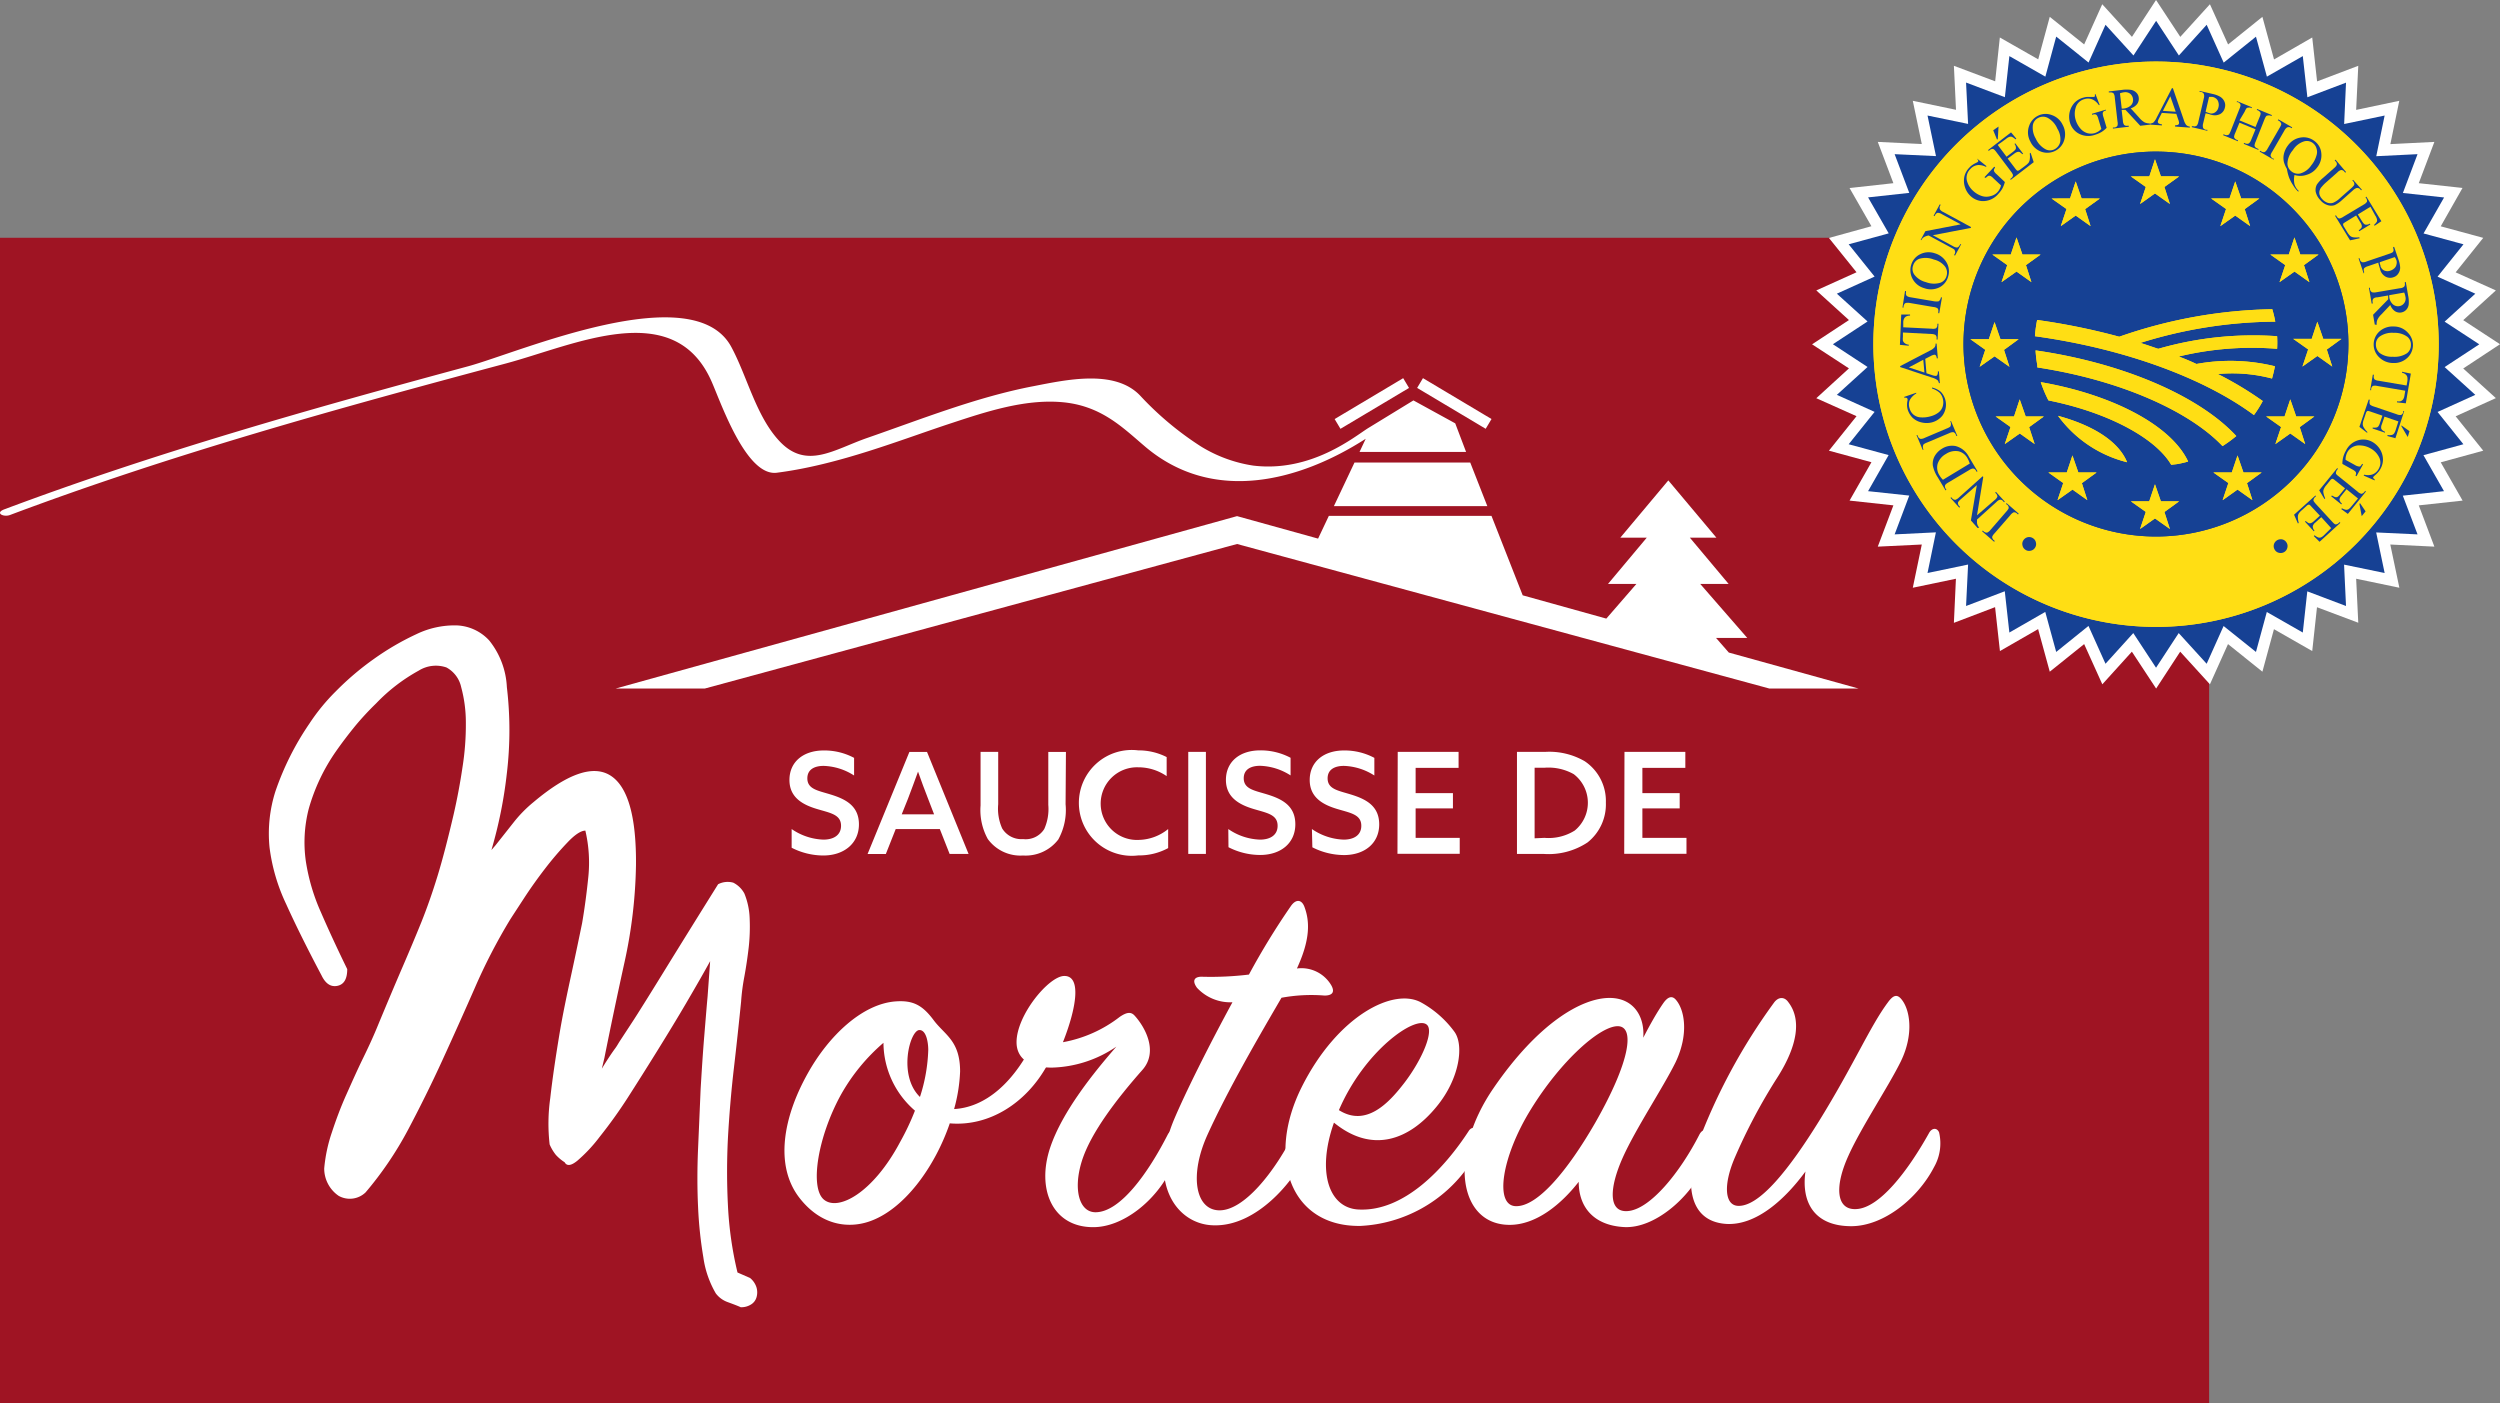 <svg id="Calque_1" data-name="Calque 1" xmlns="http://www.w3.org/2000/svg" viewBox="0 0 283.46 159.09"><rect x="0" y="0" width="283.46" height="159.09" fill="#808080" stroke="none"/><defs><style>.cls-1{fill:#9f1423;}.cls-2{fill:#fff;}.cls-3{fill:#164194;}.cls-4{fill:#ffde14;}.cls-5{fill:#164193;}</style></defs><title>Morteau-Logo-IGP-O-RVB</title><rect class="cls-1" y="26.96" width="250.48" height="132.14"/><path class="cls-2" d="M39.37,109.9c0,1.1-.37,1.73-1.12,1.88s-1.34-.25-1.79-1.18q-2.46-4.65-4-8.06a21.08,21.08,0,0,1-1.9-6.47,15.78,15.78,0,0,1,.67-6.35,31.85,31.85,0,0,1,3.84-7.66,22.82,22.82,0,0,1,3-3.67,32,32,0,0,1,4.33-3.68,30.1,30.1,0,0,1,4.8-2.8,9.94,9.94,0,0,1,4.58-1,5.28,5.28,0,0,1,3.69,1.71,9.12,9.12,0,0,1,2,5.29,41.41,41.41,0,0,1,0,9.76,50.61,50.61,0,0,1-1.75,8.71l.45-.52,2.08-2.63a14.68,14.68,0,0,1,2.24-2.28c3.87-3.26,6.79-4.26,8.75-3s2.92,4.67,2.87,10.15a54.9,54.9,0,0,1-1.3,11q-1.23,5.6-2.28,10.85l-.29,1.22c.24-.4.49-.8.74-1.18s.49-.74.75-1.09.34-.54.59-.92l1.57-2.4q1.18-1.84,3.39-5.43t6.14-9.89a2.36,2.36,0,0,1,1.72-.18,2.92,2.92,0,0,1,1.26,1.23,8.13,8.13,0,0,1,.6,2.84,21.25,21.25,0,0,1-.11,3.28c-.13,1.11-.29,2.21-.49,3.29a23.64,23.64,0,0,0-.37,2.84c-.25,2.45-.52,5-.82,7.57s-.52,5.21-.67,7.83a75.07,75.07,0,0,0,0,7.79,40.92,40.92,0,0,0,1.08,7.53l1.42.62a2.24,2.24,0,0,1,.74,1.09,2,2,0,0,1,0,1.09,1.41,1.41,0,0,1-.63.83,2.07,2.07,0,0,1-1.16.31c-.39-.18-.88-.36-1.45-.57a2.91,2.91,0,0,1-1.38-1,11.16,11.16,0,0,1-1.41-4.08,46.34,46.34,0,0,1-.6-5.73q-.15-3.15,0-6.61t.29-6.74c.13-2.18.26-4.2.41-6s.27-3.34.38-4.51l.29-4c-.74,1.35-1.64,2.91-2.68,4.69s-2.14,3.58-3.28,5.42-2.27,3.63-3.39,5.38A53.84,53.84,0,0,1,68,128.89a17.3,17.3,0,0,1-2.53,2.71c-.72.59-1.2.64-1.45.18a4.86,4.86,0,0,1-1-.84,5.14,5.14,0,0,1-.7-1.18,20.71,20.71,0,0,1,.07-5.25c.25-2.22.6-4.56,1-7s.92-4.87,1.42-7.18.89-4.19,1.19-5.65c.3-1.75.53-3.51.71-5.29a15.92,15.92,0,0,0-.34-5.21c-.49,0-1.17.44-2,1.31a36.18,36.18,0,0,0-2.57,3c-.87,1.13-1.68,2.27-2.42,3.41s-1.27,1.94-1.56,2.4a64.46,64.46,0,0,0-4,7.75c-1.19,2.71-2.41,5.43-3.65,8.14s-2.55,5.35-3.91,7.92a39.64,39.64,0,0,1-4.81,7.09,2.58,2.58,0,0,1-3.05.39,3.76,3.76,0,0,1-1.64-3.1,17.36,17.36,0,0,1,.86-4.07c.47-1.43,1-2.86,1.64-4.29s1.26-2.83,1.93-4.2,1.23-2.61,1.68-3.72q1.64-3.95,2.79-6.61t2.13-5.08c.64-1.6,1.25-3.34,1.82-5.2s1.18-4.21,1.83-7q.6-2.62,1-5.33a30.76,30.76,0,0,0,.38-5.08,15.33,15.33,0,0,0-.53-4,3.34,3.34,0,0,0-1.67-2.23,3.67,3.67,0,0,0-3.13.35,20,20,0,0,0-4.84,3.72,32.3,32.3,0,0,0-2.39,2.58c-.74.91-1.46,1.85-2.16,2.85A21.64,21.64,0,0,0,35,91.73a15.26,15.26,0,0,0-.33,5.87,22.37,22.37,0,0,0,1.71,5.82q1.3,3,3,6.48"/><path class="cls-2" d="M108.18,125.75c3.38-.19,6.89-2.76,9.51-8.64.32-.69.69-.63,1-.25a3.57,3.57,0,0,1,0,4c-2.38,4.26-6.58,6.89-11,6.51-1.69,4.95-5.2,9.83-9.2,11.15-2.26.75-5.39.5-7.89-2.76-2.76-3.63-1.82-9.07,1-14.08,2.38-4.26,6.2-7.89,10-8.14,1.94-.13,3,.44,4.26,2.13s3,2.31,3,5.82A18.38,18.38,0,0,1,108.18,125.75Zm-8-7.52a21.85,21.85,0,0,0-4.83,5.89c-2.62,4.76-3.56,10.52-1.94,11.89s5.58-.75,8.64-6.51a28.3,28.3,0,0,0,1.69-3.57A10.23,10.23,0,0,1,100.17,118.23Zm4.13,6.14a19,19,0,0,0,.94-5.32c0-.75-.19-2.26-1-2.26C103.17,116.79,101.79,121.93,104.3,124.37Z"/><path class="cls-2" d="M119.07,130.13c1.38-4.13,5-8.58,7.51-11.46a13.55,13.55,0,0,1-7.32,2.38c-2.76,0-4-1.19-4-2.88,0-3.07,3.63-7.45,5.38-7.51,2-.06,1.44,3.57-.12,7.51a14.82,14.82,0,0,0,6.45-2.88c.75-.5,1.25-.62,1.69-.12,1.19,1.31,2.69,4.07.88,6.13-2.82,3.19-5.89,7.14-6.89,10.39s-.25,5.76,1.56,5.76c2.82,0,6-4.5,8.2-8.82.32-.57.76-.63,1-.07a5.6,5.6,0,0,1-.57,3.88c-1.69,3.64-5.51,6.77-9,6.7C119.32,139.08,117.51,134.82,119.07,130.13Z"/><path class="cls-2" d="M135.72,112c-.63-.87-.25-1.31.69-1.25a35.81,35.81,0,0,0,5.2-.25,82.15,82.15,0,0,1,4.75-7.76c.57-.82,1.19-.75,1.51,0,.68,1.75.68,3.82-.82,7.07a3.93,3.93,0,0,1,3.88,1.88c.44.75.19,1.19-.75,1.19a18.58,18.58,0,0,0-4.88.25c-2.44,4.19-6,10.27-8.39,15.53-2.07,4.57-1.38,8.45,1.25,8.57,2.82.13,6.39-4.32,8.7-9,.38-.75,1.07-.88,1.32,0a5.24,5.24,0,0,1-.63,3.57c-.81,1.81-4.94,7.32-10,7.13-4.13-.12-7.45-4.75-4.45-11.95,1.32-3.13,3.95-8.39,6.64-13.34A5.16,5.16,0,0,1,135.72,112Z"/><path class="cls-2" d="M154.06,137.14c5.2.25,9.77-4.76,12.46-8.89.31-.5.82-.5,1.07.06s.06,2.26-1.07,3.88A15.89,15.89,0,0,1,154.25,139c-7.95.12-10.7-7.7-6.64-15.78s10.46-11.33,13.59-9.52a11.66,11.66,0,0,1,3.69,3.26c1.13,1.5.63,5.32-2,8.51-3.07,3.76-7.26,5.39-11.64,1.82C149.24,133,150.74,137,154.06,137.14Zm5.2-14.4c2-2.63,3.38-5.88,2.5-6.57-1.31-1.07-7.07,3-9.95,9.7C154.88,127.81,157.44,125.12,159.26,122.74Z"/><path class="cls-2" d="M188.56,113.79c.56-.82,1.06-.94,1.5-.38.94,1.13,1.44,3.82-.06,7-1.38,2.82-4.51,7.51-6,10.83-1.57,3.51-1.63,6.2.5,6.08,2.56-.13,6-4.39,8.2-8.71.31-.56.75-.62,1-.06a5.64,5.64,0,0,1-.56,3.88c-1.63,3.45-5.58,6.89-9,6.7S179,136.89,179,134c-2,2.56-4.82,4.88-7.83,4.88-5.82,0-7-8-1.81-15.53,5.07-7.38,10-10.2,13.14-10.2,2.7,0,4,2.07,3.82,4.51C187.12,116.11,187.87,114.79,188.56,113.79Zm-5,2.57c-2-.19-6.58,3.88-10,9.45-3.32,5.38-4.13,10.89-1.69,10.95s5.82-3.94,9-9.45C184.8,120.42,185.36,116.54,183.55,116.36Z"/><path class="cls-2" d="M195.69,138.77c-4.44-.32-4.57-5-3.19-9.08a66.79,66.79,0,0,1,8.64-16c.5-.69,1.19-.69,1.62-.07,1.51,1.94,1.07,4.89-1.18,8.46a63.9,63.9,0,0,0-4.89,9.2c-1.31,3.07-1.12,5.32.31,5.44,2.45.19,5.89-4.19,9.27-9.64,3.94-6.38,5.76-10.7,7.76-13.39.63-.88,1.07-1,1.57-.38.94,1.13,1.44,3.88-.06,7-1.38,2.82-4.51,7.51-5.95,10.71-1.63,3.57-1.38,6.2.88,6.07,2.62-.12,5.82-4.26,8.26-8.64.31-.56.88-.63,1.13-.06a5.43,5.43,0,0,1-.57,3.94c-1.81,3.51-5.69,6.7-9.39,6.7-4.07,0-5.7-2.57-5.19-6.2C202.51,135.83,199.2,139,195.69,138.77Z"/><path class="cls-2" d="M89.76,94a6.74,6.74,0,0,0,3.6,1.2c1.15,0,2-.5,2-1.57,0-1.28-1.22-1.45-2.72-1.9s-3.13-1.23-3.13-3.29,1.57-3.35,3.9-3.35a7.16,7.16,0,0,1,3.43.84v2a6.74,6.74,0,0,0-3.45-1.09c-1.08,0-1.85.43-1.85,1.41,0,1.23,1.21,1.39,2.6,1.82,1.71.52,3.25,1.28,3.25,3.4S95.74,97,93.34,97a7.92,7.92,0,0,1-3.58-.88Z"/><path class="cls-2" d="M109.82,96.82h-2.15L106.56,94h-5l-1.12,2.83H98.37l4.74-11.57h2Zm-7.58-4.49h3.67l-.67-1.74c-.4-1-.78-2.06-1.15-3.1h0c-.39,1.07-.75,2.06-1.15,3.1Z"/><path class="cls-2" d="M120.82,91.19a6.91,6.91,0,0,1-.83,4A4.65,4.65,0,0,1,116,97a4.57,4.57,0,0,1-4-1.87,6.77,6.77,0,0,1-.82-3.8V85.25h2v5.94a5.5,5.5,0,0,0,.45,2.74A2.55,2.55,0,0,0,116,95.14,2.49,2.49,0,0,0,118.4,94a5.54,5.54,0,0,0,.46-2.74v-6h2Z"/><path class="cls-2" d="M132.45,96.16a6.89,6.89,0,0,1-3.39.83,6,6,0,1,1,0-11.91,7,7,0,0,1,3.22.76V88a5.65,5.65,0,0,0-3.22-1,4.12,4.12,0,1,0,.11,8.23A5.44,5.44,0,0,0,132.45,94Z"/><path class="cls-2" d="M134.73,85.25h2V96.82h-2Z"/><path class="cls-2" d="M139.27,94a6.68,6.68,0,0,0,3.59,1.2c1.15,0,2-.5,2-1.57,0-1.28-1.21-1.45-2.71-1.9S139,90.49,139,88.43s1.56-3.35,3.89-3.35a7.23,7.23,0,0,1,3.44.84v2a6.77,6.77,0,0,0-3.45-1.09c-1.09,0-1.86.43-1.86,1.41,0,1.23,1.22,1.39,2.61,1.82,1.71.52,3.24,1.28,3.24,3.4s-1.63,3.48-4,3.48a7.86,7.86,0,0,1-3.58-.88Z"/><path class="cls-2" d="M148.75,94a6.74,6.74,0,0,0,3.6,1.2c1.15,0,2-.5,2-1.57,0-1.28-1.22-1.45-2.72-1.9s-3.13-1.23-3.13-3.29,1.57-3.35,3.9-3.35a7.16,7.16,0,0,1,3.43.84v2a6.77,6.77,0,0,0-3.45-1.09c-1.08,0-1.85.43-1.85,1.41,0,1.23,1.21,1.39,2.6,1.82,1.71.52,3.25,1.28,3.25,3.4s-1.63,3.48-4,3.48a7.92,7.92,0,0,1-3.58-.88Z"/><path class="cls-2" d="M158.48,85.25h6.9v1.81h-4.87v2.87h4.23v1.73h-4.23V95h5v1.81h-7.06Z"/><path class="cls-2" d="M172,85.25h3.21a8,8,0,0,1,4.47,1.06,5.43,5.43,0,0,1,2.4,4.69A5.51,5.51,0,0,1,180,95.52a8,8,0,0,1-5,1.3H172ZM175.12,95a5.57,5.57,0,0,0,3.43-.83,4.08,4.08,0,0,0-.11-6.39,5.84,5.84,0,0,0-3.34-.73H174v8Z"/><path class="cls-2" d="M184.19,85.25h6.9v1.81h-4.87v2.87h4.23v1.73h-4.23V95h5v1.81h-7.06Z"/><polygon class="cls-2" points="153.58 52.44 151.24 57.39 168.64 57.39 166.7 52.44 153.58 52.44"/><rect class="cls-2" x="151.02" y="45.1" width="9.05" height="1.29" transform="translate(-1.48 86.13) rotate(-30.81)"/><rect class="cls-2" x="164.25" y="41.22" width="1.29" height="9.05" transform="translate(41.15 163.94) rotate(-59.19)"/><path class="cls-2" d="M166.23,51.24,165,48l-4.74-2.6-5.1,3.12c-1.52.93-6.45,5.08-13.07,4.27a15.8,15.8,0,0,1-5.94-2.18,35.51,35.51,0,0,1-6.88-5.76c-2.87-3-8.32-1.8-12.11-1.06-6.41,1.23-12.65,3.72-18.79,5.85-3.82,1.32-6.92,3.66-10,.37-2.65-2.83-3.64-7.31-5.45-10.67-4.31-8-24,.6-29.84,2.19C35.3,46.34,17.72,51.29.49,57.75c-1.11.42-.08.92.65.64,18.4-6.91,37.23-12.1,56.19-17.17,7.78-2.08,19-7.56,23.29,1.9,1,2.17,3.91,10.94,7.46,10.48,7.1-.91,14.08-3.75,19.85-5.64,3.94-1.3,8.22-2.7,12.38-2.37,4.55.36,7,2.91,9.59,5.1,7.67,6.45,17.43,3.89,24.95-.94l-.7,1.49Z"/><polygon class="cls-2" points="241.72 73.89 238.37 77.59 236.31 73.03 232.41 76.16 231.09 71.33 226.76 73.82 226.21 68.84 221.54 70.62 221.77 65.62 216.88 66.64 217.9 61.74 212.91 61.98 214.68 57.3 209.71 56.76 212.19 52.41 207.37 51.1 210.5 47.19 205.94 45.15 209.64 41.77 205.46 39.04 209.64 36.29 205.94 32.93 210.5 30.87 207.37 26.98 212.19 25.65 209.71 21.32 214.68 20.77 212.91 16.09 217.9 16.33 216.88 11.43 221.78 12.45 221.54 7.46 226.22 9.22 226.75 4.25 231.1 6.73 232.41 1.91 236.31 5.04 238.36 0.48 241.73 4.18 244.46 0 247.21 4.18 250.57 0.48 252.63 5.04 256.52 1.91 257.84 6.74 262.17 4.25 262.72 9.23 267.39 7.46 267.15 12.46 272.04 11.43 271.03 16.34 276.02 16.09 274.25 20.77 279.21 21.31 276.74 25.66 281.56 26.97 278.43 30.88 282.99 32.93 279.29 36.3 283.46 39.03 279.29 41.78 282.99 45.14 278.43 47.2 281.56 51.1 276.74 52.42 279.22 56.76 274.25 57.3 276.02 61.98 271.02 61.74 272.05 66.64 267.15 65.62 267.39 70.61 262.71 68.85 262.17 73.82 257.83 71.34 256.52 76.16 252.62 73.03 250.57 77.59 247.2 73.89 244.47 78.07 241.72 73.89"/><polygon class="cls-3" points="247.05 6.29 250.2 2.81 252.13 7.1 255.79 4.16 257.03 8.69 261.1 6.36 261.62 11.03 266 9.37 265.79 14.06 270.38 13.1 269.43 17.71 274.11 17.48 272.45 21.88 277.12 22.39 274.79 26.47 279.32 27.7 276.38 31.37 280.66 33.3 277.18 36.47 281.11 39.04 277.18 41.62 280.66 44.77 276.38 46.71 279.31 50.37 274.78 51.61 277.11 55.69 272.44 56.2 274.11 60.59 269.42 60.37 270.38 64.97 265.78 64.02 266 68.71 261.61 67.05 261.1 71.72 257.02 69.39 255.79 73.92 252.12 70.98 250.2 75.26 247.03 71.78 244.46 75.71 241.88 71.78 238.73 75.26 236.8 70.97 233.14 73.92 231.9 69.38 227.83 71.72 227.31 67.04 222.92 68.71 223.15 64.01 218.55 64.97 219.5 60.36 214.82 60.59 216.48 56.19 211.81 55.69 214.14 51.6 209.61 50.37 212.55 46.7 208.27 44.77 211.75 41.61 207.82 39.03 211.75 36.45 208.27 33.3 212.55 31.36 209.61 27.7 214.15 26.46 211.81 22.38 216.48 21.87 214.82 17.48 219.51 17.7 218.55 13.1 223.15 14.05 222.92 9.36 227.32 11.02 227.83 6.36 231.91 8.69 233.14 4.15 236.81 7.09 238.73 2.81 241.9 6.29 244.47 2.36 247.05 6.29"/><path class="cls-4" d="M212.41,39a32.05,32.05,0,1,1,32.05,32.08A32.06,32.06,0,0,1,212.41,39Z"/><path class="cls-4" d="M244.46,39"/><path class="cls-4" d="M212.41,39a32.05,32.05,0,1,1,32.05,32.08A32.06,32.06,0,0,1,212.41,39Z"/><path class="cls-4" d="M244.46,39"/><path class="cls-3" d="M222.63,39a21.82,21.82,0,1,1,21.82,21.83A21.83,21.83,0,0,1,222.63,39Z"/><path class="cls-3" d="M244.45,39"/><path class="cls-3" d="M222.63,39a21.82,21.82,0,1,1,21.82,21.83A21.83,21.83,0,0,1,222.63,39Z"/><path class="cls-5" d="M244.45,39"/><polygon class="cls-4" points="260.82 28.86 260.15 26.92 259.51 28.86 257.42 28.86 259.11 30.06 258.46 31.99 260.16 30.79 261.85 31.99 261.23 30.06 262.89 28.86 260.82 28.86"/><polygon class="cls-4" points="254.11 22.5 253.44 20.57 252.79 22.5 250.7 22.5 252.4 23.7 251.75 25.64 253.44 24.44 255.13 25.64 254.51 23.71 256.18 22.5 254.11 22.5"/><polygon class="cls-4" points="245.01 19.99 244.34 18.06 243.7 20 241.6 20 243.3 21.2 242.65 23.13 244.34 21.93 246.03 23.13 245.41 21.2 247.08 20 245.01 19.99"/><polygon class="cls-4" points="236.02 22.5 235.35 20.57 234.71 22.5 232.62 22.51 234.31 23.7 233.66 25.64 235.35 24.44 237.04 25.64 236.42 23.71 238.09 22.51 236.02 22.5"/><polygon class="cls-4" points="229.31 28.86 228.64 26.92 227.99 28.86 225.9 28.86 227.59 30.06 226.94 31.99 228.64 30.79 230.33 31.99 229.71 30.06 231.37 28.86 229.31 28.86"/><polygon class="cls-4" points="226.82 38.46 226.15 36.52 225.5 38.46 223.41 38.46 225.1 39.66 224.46 41.59 226.15 40.4 227.84 41.59 227.22 39.67 228.88 38.46 226.82 38.46"/><polygon class="cls-4" points="229.68 47.22 229 45.28 228.36 47.22 226.27 47.22 227.96 48.42 227.31 50.35 229.01 49.15 230.7 50.35 230.07 48.43 231.74 47.22 229.68 47.22"/><polygon class="cls-4" points="235.65 53.57 234.98 51.64 234.34 53.57 232.25 53.57 233.94 54.77 233.29 56.71 234.99 55.51 236.67 56.71 236.05 54.78 237.72 53.57 235.65 53.57"/><polygon class="cls-4" points="245.01 56.84 244.34 54.91 243.69 56.84 241.6 56.84 243.3 58.04 242.65 59.98 244.34 58.78 246.03 59.98 245.41 58.05 247.08 56.84 245.01 56.84"/><polygon class="cls-4" points="254.37 53.57 253.7 51.64 253.05 53.57 250.96 53.57 252.66 54.77 252.01 56.71 253.7 55.51 255.39 56.71 254.77 54.78 256.44 53.57 254.37 53.57"/><polygon class="cls-4" points="260.35 47.22 259.68 45.28 259.03 47.22 256.94 47.22 258.64 48.42 257.99 50.35 259.68 49.15 261.37 50.35 260.75 48.43 262.41 47.22 260.35 47.22"/><polygon class="cls-4" points="263.42 38.42 262.75 36.48 262.11 38.42 260.01 38.42 261.71 39.62 261.06 41.56 262.75 40.36 264.44 41.56 263.82 39.63 265.49 38.42 263.42 38.42"/><path class="cls-4" d="M252,50.58c-3.8-4-11.67-7.5-21-8.92l0-.24a13.9,13.9,0,0,1-.2-1.69c9.68,1.39,18.45,5.06,22.76,9.71A15.31,15.31,0,0,1,252,50.58Z"/><path class="cls-4" d="M246.18,52.7c-1.75-3-7.1-5.93-13.92-7.3a14.58,14.58,0,0,1-.87-2.07c7.83,1.35,14.73,4.77,16.71,9a12,12,0,0,1-1.25.29Z"/><path class="cls-4" d="M233.35,47.15c3.68,1,6.8,2.74,7.83,5.26A13.83,13.83,0,0,1,233.35,47.15Z"/><path class="cls-4" d="M244.71,39.55a38.93,38.93,0,0,1,13.48-1.43,13.65,13.65,0,0,1,0,1.43,35.41,35.41,0,0,0-11.15.87c.7.27,1.37.55,2,.85a21.16,21.16,0,0,1,8.9.26c-.09.47-.2.93-.33,1.39a17.59,17.59,0,0,0-6.14-.51,39.62,39.62,0,0,1,5.09,3.06,12.78,12.78,0,0,1-1,1.59C250,42.93,241,39.54,230.73,38.12a14,14,0,0,1,.25-1.84,75.17,75.17,0,0,1,9.31,1.9,55.2,55.2,0,0,1,17.35-3.12,13.17,13.17,0,0,1,.34,1.41,52,52,0,0,0-15.3,2.41C243.37,39.09,244,39.32,244.71,39.55Z"/><polygon class="cls-4" points="260.82 28.86 260.15 26.92 259.51 28.86 257.42 28.86 259.11 30.06 258.46 31.99 260.16 30.79 261.85 31.99 261.23 30.06 262.89 28.86 260.82 28.86"/><polygon class="cls-4" points="254.11 22.5 253.44 20.57 252.79 22.5 250.7 22.5 252.4 23.7 251.75 25.64 253.44 24.44 255.13 25.64 254.51 23.71 256.18 22.5 254.11 22.5"/><polygon class="cls-4" points="245.01 19.99 244.34 18.06 243.7 20 241.6 20 243.3 21.2 242.65 23.13 244.34 21.93 246.03 23.13 245.41 21.2 247.08 20 245.01 19.99"/><polygon class="cls-4" points="236.02 22.5 235.35 20.57 234.71 22.5 232.62 22.51 234.31 23.7 233.66 25.64 235.35 24.44 237.04 25.64 236.42 23.71 238.09 22.51 236.02 22.5"/><polygon class="cls-4" points="229.31 28.86 228.64 26.92 227.99 28.86 225.9 28.86 227.59 30.06 226.94 31.99 228.64 30.79 230.33 31.99 229.71 30.06 231.37 28.86 229.31 28.86"/><polygon class="cls-4" points="226.82 38.46 226.15 36.52 225.5 38.46 223.41 38.46 225.1 39.66 224.46 41.59 226.15 40.4 227.84 41.59 227.22 39.67 228.88 38.46 226.82 38.46"/><polygon class="cls-4" points="229.68 47.22 229 45.28 228.36 47.22 226.27 47.22 227.96 48.42 227.31 50.35 229.01 49.15 230.7 50.35 230.07 48.43 231.74 47.22 229.68 47.22"/><polygon class="cls-4" points="235.65 53.57 234.98 51.64 234.34 53.57 232.25 53.57 233.94 54.77 233.29 56.71 234.99 55.51 236.67 56.71 236.05 54.78 237.72 53.57 235.65 53.57"/><polygon class="cls-4" points="245.01 56.84 244.34 54.91 243.69 56.84 241.6 56.84 243.3 58.04 242.65 59.98 244.34 58.78 246.03 59.98 245.41 58.05 247.08 56.84 245.01 56.84"/><polygon class="cls-4" points="254.37 53.57 253.7 51.64 253.05 53.57 250.96 53.57 252.66 54.77 252.01 56.71 253.7 55.51 255.39 56.71 254.77 54.78 256.44 53.57 254.37 53.57"/><polygon class="cls-4" points="260.35 47.22 259.68 45.28 259.03 47.22 256.94 47.22 258.64 48.42 257.99 50.35 259.68 49.15 261.37 50.35 260.75 48.43 262.41 47.22 260.35 47.22"/><polygon class="cls-4" points="263.42 38.42 262.75 36.48 262.11 38.42 260.01 38.42 261.71 39.62 261.06 41.56 262.75 40.36 264.44 41.56 263.82 39.63 265.49 38.42 263.42 38.42"/><path class="cls-4" d="M252,50.58c-3.8-4-11.67-7.5-21-8.92l0-.24a13.9,13.9,0,0,1-.2-1.69c9.68,1.39,18.45,5.06,22.76,9.71A15.31,15.31,0,0,1,252,50.58Z"/><path class="cls-4" d="M246.18,52.7c-1.75-3-7.1-5.93-13.92-7.3a14.58,14.58,0,0,1-.87-2.07c7.83,1.35,14.73,4.77,16.71,9a12,12,0,0,1-1.25.29Z"/><path class="cls-4" d="M233.35,47.15c3.68,1,6.8,2.74,7.83,5.26A13.83,13.83,0,0,1,233.35,47.15Z"/><path class="cls-4" d="M244.71,39.55a38.93,38.93,0,0,1,13.48-1.43,13.65,13.65,0,0,1,0,1.43,35.41,35.41,0,0,0-11.15.87c.7.27,1.37.55,2,.85a21.16,21.16,0,0,1,8.9.26c-.09.47-.2.93-.33,1.39a17.59,17.59,0,0,0-6.14-.51,39.62,39.62,0,0,1,5.09,3.06,12.78,12.78,0,0,1-1,1.59C250,42.93,241,39.54,230.73,38.12a14,14,0,0,1,.25-1.84,75.17,75.17,0,0,1,9.31,1.9,55.2,55.2,0,0,1,17.35-3.12,13.17,13.17,0,0,1,.34,1.41,52,52,0,0,0-15.3,2.41C243.37,39.09,244,39.32,244.71,39.55Z"/><path class="cls-3" d="M229.66,62.34a.74.74,0,0,1-.34-.49.72.72,0,0,1,.1-.59.79.79,0,0,1,.49-.35.77.77,0,0,1,.59.11.74.74,0,0,1,.34.49.72.72,0,0,1-.1.59.74.74,0,0,1-.49.34A.72.72,0,0,1,229.66,62.34Z"/><path class="cls-3" d="M227.44,57.14l.08-.09,1.37,1.19-.08.09-.11-.1a.46.46,0,0,0-.39-.14,1.07,1.07,0,0,0-.37.32l-1.79,2.06a1.29,1.29,0,0,0-.25.35.23.23,0,0,0,0,.18.53.53,0,0,0,.17.25l.11.09-.08.09-1.36-1.19.07-.08.12.1a.47.47,0,0,0,.38.13,1,1,0,0,0,.38-.31L227.49,58a1.59,1.59,0,0,0,.25-.34.33.33,0,0,0,0-.19.45.45,0,0,0-.16-.24Z"/><path class="cls-3" d="M224.23,59.87l-.76-.86.67-4-1.83,1.61c-.2.17-.3.3-.31.39a.46.46,0,0,0,.14.36l.1.11-.09.08-1-1.11.09-.07.1.11a.44.44,0,0,0,.37.18,1.06,1.06,0,0,0,.39-.25L224.8,54l.07.08-.71,4.35,2-1.73a1,1,0,0,0,.31-.38.48.48,0,0,0-.15-.36l-.1-.11.09-.08,1,1.1-.08.08-.1-.11a.41.41,0,0,0-.38-.18.92.92,0,0,0-.38.25l-2.21,2q0,.27,0,.39a1.21,1.21,0,0,0,.09.3,1.42,1.42,0,0,0,.16.22Z"/><path class="cls-3" d="M224.22,53.44l-.1.06-.08-.14a.44.44,0,0,0-.34-.24,1.07,1.07,0,0,0-.43.18l-2.35,1.4c-.23.13-.35.24-.38.33a.43.43,0,0,0,.07.38l.08.13-.1.06-.88-1.48a3.72,3.72,0,0,1-.56-1.35,1.81,1.81,0,0,1,.21-1.05,2.35,2.35,0,0,1,.84-.85,2.11,2.11,0,0,1,1.55-.29,2.37,2.37,0,0,1,1.5,1.23Zm-.88-.88a2.85,2.85,0,0,0-.27-.62,1.56,1.56,0,0,0-1-.77,1.93,1.93,0,0,0-1.43.3,2,2,0,0,0-.94,1.11,1.61,1.61,0,0,0,.2,1.31,2.47,2.47,0,0,0,.4.51Z"/><path class="cls-3" d="M221.12,47.76l.1,0,.71,1.67-.11,0-.06-.14a.42.42,0,0,0-.29-.29,1,1,0,0,0-.47.12l-2.51,1.06a1.34,1.34,0,0,0-.38.2.29.29,0,0,0-.07.17.57.57,0,0,0,0,.29l.06.14L218,51l-.7-1.67.1,0,.06.14a.46.46,0,0,0,.29.29.89.89,0,0,0,.47-.11l2.52-1.07a1.51,1.51,0,0,0,.38-.2.29.29,0,0,0,.07-.17.57.57,0,0,0,0-.29Z"/><path class="cls-3" d="M215.91,45l1.36-.47,0,.09a1.84,1.84,0,0,0-.75.78,1.34,1.34,0,0,0,0,.91,1.39,1.39,0,0,0,.4.67,1.37,1.37,0,0,0,.8.34,3.18,3.18,0,0,0,1.18-.12,2.49,2.49,0,0,0,.91-.44,1.37,1.37,0,0,0,.47-.7,1.64,1.64,0,0,0,0-.88,1.53,1.53,0,0,0-.36-.65,2.47,2.47,0,0,0-.86-.48l0-.11a2.29,2.29,0,0,1,1,.49,2.11,2.11,0,0,1,.19,2.68,2.26,2.26,0,0,1-1.2.78,2.45,2.45,0,0,1-1.2,0,2.15,2.15,0,0,1-1-.53,2.25,2.25,0,0,1-.57-1,2.07,2.07,0,0,1,0-.93.53.53,0,0,0,0-.2.23.23,0,0,0-.1-.12.4.4,0,0,0-.25,0Z"/><path class="cls-3" d="M218.29,40.69l.14,1.63.69.23a1.13,1.13,0,0,0,.38.07.19.19,0,0,0,.16-.11.72.72,0,0,0,.06-.4h.12l.11,1.33h-.11a.72.72,0,0,0-.15-.33,1.91,1.91,0,0,0-.64-.3l-3.6-1.19v-.11l3.38-1.76a1.6,1.6,0,0,0,.52-.37.62.62,0,0,0,.11-.42h.12l.14,1.67h-.12a.67.67,0,0,0-.11-.34.21.21,0,0,0-.18-.07,1.34,1.34,0,0,0-.42.16Zm-.22.1-1.64.87,1.77.58Z"/><path class="cls-3" d="M215.57,35.66h1v.12a1.21,1.21,0,0,0-.38.07.61.61,0,0,0-.28.24,1,1,0,0,0-.11.42l0,.6,3.23.16a.86.86,0,0,0,.49-.05.5.5,0,0,0,.15-.36v-.15h.12l-.1,1.79h-.11v-.15a.43.43,0,0,0-.14-.38,1.07,1.07,0,0,0-.46-.1l-3.22-.17,0,.51a1.59,1.59,0,0,0,0,.42.61.61,0,0,0,.22.29.77.77,0,0,0,.44.16v.12l-1-.1Z"/><path class="cls-3" d="M220.07,33.72l.12,0-.31,1.79-.11,0,0-.15a.48.48,0,0,0-.08-.4,1,1,0,0,0-.47-.15l-2.69-.46a1.12,1.12,0,0,0-.42,0,.26.26,0,0,0-.16.1.66.66,0,0,0-.12.27l0,.15-.12,0L216,33l.11,0,0,.15a.48.48,0,0,0,.08.4,1,1,0,0,0,.46.16l2.7.46a1.85,1.85,0,0,0,.42,0,.23.23,0,0,0,.15-.11.58.58,0,0,0,.13-.26Z"/><path class="cls-3" d="M216.71,30a1.94,1.94,0,0,1,1-1.17,2.14,2.14,0,0,1,1.67-.11,2.25,2.25,0,0,1,1.34,1.06,2,2,0,0,1,.16,1.6,1.92,1.92,0,0,1-1,1.21,2.18,2.18,0,0,1-1.71.08,2.14,2.14,0,0,1-1.36-1.14A2.07,2.07,0,0,1,216.71,30Zm.2.12a1.13,1.13,0,0,0,.13,1,2.36,2.36,0,0,0,1.33.87,2.52,2.52,0,0,0,1.66.06,1.11,1.11,0,0,0,.67-.73,1.22,1.22,0,0,0-.15-1.08,2.22,2.22,0,0,0-1.28-.81,2.51,2.51,0,0,0-1.67-.08A1.14,1.14,0,0,0,216.91,30.14Z"/><path class="cls-3" d="M217.77,27.21l.54-1,4-.77-2.14-1.16a.87.87,0,0,0-.47-.15.45.45,0,0,0-.29.26l-.07.12-.1-.05.7-1.29.1.05-.07.13a.44.44,0,0,0,0,.41.87.87,0,0,0,.37.28l3.13,1.7,0,.1-4.32.83,2.29,1.24a1,1,0,0,0,.47.16.47.47,0,0,0,.28-.26l.08-.13.1,0-.7,1.3-.11-.06.07-.13a.41.41,0,0,0,0-.41c0-.08-.15-.17-.36-.28l-2.59-1.4a1.64,1.64,0,0,0-.38.11A1,1,0,0,0,218,27a1.53,1.53,0,0,0-.15.23Z"/><path class="cls-3" d="M224.19,18l1.05.84-.07.08a1.86,1.86,0,0,0-.85-.21,1.32,1.32,0,0,0-.92.46,1.39,1.39,0,0,0-.38,1.34,2.33,2.33,0,0,0,.7,1.13,2.63,2.63,0,0,0,1,.59,1.68,1.68,0,0,0,1,0,1.49,1.49,0,0,0,1-.78,1.31,1.31,0,0,0,.16-.43l-.89-.83a1,1,0,0,0-.33-.25.41.41,0,0,0-.22,0,1.12,1.12,0,0,0-.28.23L225,20.1l1.12-1.2.08.08,0,.06a.35.35,0,0,0-.11.36,1,1,0,0,0,.29.35l.94.89a3.49,3.49,0,0,1-.27.71,3.22,3.22,0,0,1-.47.63,2.26,2.26,0,0,1-1.84.82,2.1,2.1,0,0,1-1.32-.58,2.3,2.3,0,0,1-.6-.93,2.34,2.34,0,0,1-.09-1.28,2.13,2.13,0,0,1,.56-1,1.57,1.57,0,0,1,.31-.28,3.1,3.1,0,0,1,.49-.28.73.73,0,0,0,.2-.13.11.11,0,0,0,0-.11s0-.1-.12-.18Z"/><path class="cls-3" d="M226.51,16.43l1,1.34.74-.56c.19-.15.3-.27.32-.38a.67.67,0,0,0-.16-.51l.09-.07.89,1.18-.09.06a1.93,1.93,0,0,0-.31-.26.52.52,0,0,0-.25,0,1,1,0,0,0-.35.19l-.75.56.84,1.11a1.38,1.38,0,0,0,.23.26.28.28,0,0,0,.13,0,.82.82,0,0,0,.21-.12l.57-.43a2.07,2.07,0,0,0,.39-.35.85.85,0,0,0,.13-.35,2.55,2.55,0,0,0,0-.7l.1-.08.35,1.07-2.6,2-.07-.09.12-.09a.58.58,0,0,0,.18-.23.28.28,0,0,0,0-.2,1.7,1.7,0,0,0-.22-.35l-1.65-2.19c-.16-.22-.29-.33-.37-.35a.47.47,0,0,0-.37.13l-.12.09-.07-.1,2.6-2,.6.71-.1.08a1.46,1.46,0,0,0-.39-.28.44.44,0,0,0-.3,0,1.1,1.1,0,0,0-.38.23Zm.09-2.08-.08,1.42-.09.06L226,14.77Z"/><path class="cls-3" d="M231.06,13.13a1.92,1.92,0,0,1,1.56-.09,2.12,2.12,0,0,1,1.25,1.11,2.22,2.22,0,0,1,.19,1.7,2,2,0,0,1-1,1.24,2,2,0,0,1-1.59.12,2.22,2.22,0,0,1-1.26-1.16,2.13,2.13,0,0,1-.14-1.77A2,2,0,0,1,231.06,13.13Zm.06.23a1.12,1.12,0,0,0-.62.79,2.39,2.39,0,0,0,.32,1.56,2.55,2.55,0,0,0,1.12,1.22,1.1,1.1,0,0,0,1,0,1.24,1.24,0,0,0,.66-.86,2.23,2.23,0,0,0-.33-1.48,2.51,2.51,0,0,0-1.12-1.24A1.14,1.14,0,0,0,231.12,13.36Z"/><path class="cls-3" d="M237.59,10.66l.48,1.25-.1,0a1.81,1.81,0,0,0-.63-.59,1.3,1.3,0,0,0-1-.08,1.39,1.39,0,0,0-1,1,2.33,2.33,0,0,0,0,1.33,2.63,2.63,0,0,0,.54,1,1.66,1.66,0,0,0,.8.53,1.59,1.59,0,0,0,.81,0,2,2,0,0,0,.42-.19,2.34,2.34,0,0,0,.35-.29l-.35-1.17a1.23,1.23,0,0,0-.17-.39.4.4,0,0,0-.18-.1.94.94,0,0,0-.36.06l0-.12,1.57-.47,0,.12-.08,0a.36.36,0,0,0-.27.25,1.1,1.1,0,0,0,.07.45l.37,1.24a2.83,2.83,0,0,1-.59.48,3.39,3.39,0,0,1-.72.31,2.27,2.27,0,0,1-2-.22,2.08,2.08,0,0,1-.85-1.16,2.37,2.37,0,0,1,.52-2.25,2.14,2.14,0,0,1,1-.58,2.45,2.45,0,0,1,.41-.08h.81a.15.15,0,0,0,.08-.08.57.57,0,0,0,0-.22Z"/><path class="cls-3" d="M243.8,14.13l-1.13.13L241,12.46l-.26,0h-.18l.14,1.22a.93.93,0,0,0,.14.48.45.45,0,0,0,.37.1l.16,0,0,.11-1.8.21,0-.12h.16a.43.43,0,0,0,.36-.22,1,1,0,0,0,0-.46l-.31-2.72a.93.93,0,0,0-.14-.48.52.52,0,0,0-.38-.1l-.16,0v-.11l1.53-.18a3.7,3.7,0,0,1,1,0,1.12,1.12,0,0,1,.58.3.9.9,0,0,1,.29.6,1,1,0,0,1-.18.7,1.41,1.41,0,0,1-.73.49l1,1.11a2.23,2.23,0,0,0,.58.49,1.35,1.35,0,0,0,.57.11Zm-3.23-1.82h.17a1.41,1.41,0,0,0,.88-.37.84.84,0,0,0,.23-.69.9.9,0,0,0-.32-.62.91.91,0,0,0-.68-.17,2.07,2.07,0,0,0-.48.12Z"/><path class="cls-3" d="M246.76,12.91l-1.64-.11-.33.64a1.22,1.22,0,0,0-.13.36.25.25,0,0,0,.08.18.88.88,0,0,0,.39.12v.12l-1.33-.09V14a.73.73,0,0,0,.35-.1,1.87,1.87,0,0,0,.39-.58L246.26,10h.11l1.24,3.61a1.63,1.63,0,0,0,.28.57.67.67,0,0,0,.4.17v.12l-1.67-.12V14.2a.7.7,0,0,0,.35-.06.25.25,0,0,0,.1-.17,1.22,1.22,0,0,0-.1-.44Zm-.07-.24-.61-1.75-.84,1.65Z"/><path class="cls-3" d="M250.08,12.84,249.8,14a.92.92,0,0,0,0,.51.45.45,0,0,0,.32.21l.16,0,0,.11-1.76-.41,0-.11.16,0a.41.41,0,0,0,.41-.08,1,1,0,0,0,.17-.43l.62-2.66a.88.88,0,0,0,0-.5.48.48,0,0,0-.32-.22l-.16,0,0-.11,1.51.35a2.89,2.89,0,0,1,.84.32,1.23,1.23,0,0,1,.45.51,1,1,0,0,1,.07.69,1.08,1.08,0,0,1-.52.74,1.33,1.33,0,0,1-1,.1,1.39,1.39,0,0,1-.31-.1A3.47,3.47,0,0,1,250.08,12.84Zm0-.17a2,2,0,0,0,.28.11l.2.07a.74.74,0,0,0,.61-.12.91.91,0,0,0,.37-.58,1,1,0,0,0,0-.52.79.79,0,0,0-.23-.42,1,1,0,0,0-.43-.22,2.22,2.22,0,0,0-.41,0Z"/><path class="cls-3" d="M253.92,13.65l1.82.75.46-1.12a1.34,1.34,0,0,0,.12-.41.27.27,0,0,0-.07-.17.58.58,0,0,0-.23-.18l-.14-.06.05-.1,1.67.69-.05.1-.14-.05a.53.53,0,0,0-.28,0,.26.26,0,0,0-.19.08,1.67,1.67,0,0,0-.19.37l-1,2.52a1.42,1.42,0,0,0-.12.41.22.22,0,0,0,.06.17.51.51,0,0,0,.24.18l.14.06,0,.11-1.67-.69.05-.11.13.06a.49.49,0,0,0,.41,0,1,1,0,0,0,.26-.41l.49-1.19-1.82-.75-.49,1.19a1.3,1.3,0,0,0-.12.4.27.27,0,0,0,.07.18.48.48,0,0,0,.23.17l.14.06,0,.11-1.68-.69.05-.11.13.06a.42.42,0,0,0,.41,0c.08,0,.16-.18.26-.41l1-2.53a1.27,1.27,0,0,0,.12-.41.32.32,0,0,0-.06-.17.69.69,0,0,0-.24-.18l-.14,0,.05-.11,1.67.69,0,.11-.14-.06a.59.59,0,0,0-.29,0,.23.23,0,0,0-.19.09,1.72,1.72,0,0,0-.19.36Z"/><path class="cls-3" d="M257.84,18l-.06.1-1.57-.91.06-.1.13.08a.43.43,0,0,0,.4.06,1,1,0,0,0,.31-.38l1.37-2.37a1.62,1.62,0,0,0,.18-.38.31.31,0,0,0-.05-.18.53.53,0,0,0-.21-.21l-.13-.08.06-.1,1.57.91-.06.1-.13-.08a.47.47,0,0,0-.41,0,1,1,0,0,0-.3.37l-1.37,2.37a1.2,1.2,0,0,0-.18.39.28.28,0,0,0,.05.18.58.58,0,0,0,.2.21Z"/><path class="cls-3" d="M260.16,19.84a2.42,2.42,0,0,0,0,1.06,1.67,1.67,0,0,0,.48.75l-.06.08A3.29,3.29,0,0,1,260,21a4.36,4.36,0,0,1-.47-.91,5.13,5.13,0,0,1-.23-.94,3.26,3.26,0,0,1-.33-.74,2,2,0,0,1,0-1,2.55,2.55,0,0,1,.47-.95,2.17,2.17,0,0,1,1.45-.87,2,2,0,0,1,1.56.42,1.9,1.9,0,0,1,.75,1.37,2.18,2.18,0,0,1-.49,1.63,2.24,2.24,0,0,1-1.17.81A2.17,2.17,0,0,1,260.16,19.84Zm2.12-3.59a1.12,1.12,0,0,0-1-.23,2.27,2.27,0,0,0-1.3,1,2.46,2.46,0,0,0-.62,1.52,1.13,1.13,0,0,0,.45.89,1.17,1.17,0,0,0,1,.24,2.25,2.25,0,0,0,1.25-.92,3.11,3.11,0,0,0,.6-1.15,1.26,1.26,0,0,0,0-.75A1.17,1.17,0,0,0,262.28,16.25Z"/><path class="cls-3" d="M266.72,20.46l.08-.07,1,1.12-.09.07-.1-.12a.44.44,0,0,0-.42-.14,1.05,1.05,0,0,0-.38.24l-1.28,1.14a3.06,3.06,0,0,1-.82.56,1.28,1.28,0,0,1-.78,0,1.78,1.78,0,0,1-.86-.59,1.92,1.92,0,0,1-.51-.94,1.32,1.32,0,0,1,.14-.81,3.69,3.69,0,0,1,.72-.77l1.23-1.09c.2-.17.3-.31.31-.42a.4.4,0,0,0-.14-.34l-.1-.12.09-.08L266,19.5l-.09.08-.11-.13a.43.43,0,0,0-.37-.17.94.94,0,0,0-.4.26l-1.38,1.22a4,4,0,0,0-.39.41,1.06,1.06,0,0,0-.26.45.86.86,0,0,0,0,.45,1.2,1.2,0,0,0,.28.48,1.42,1.42,0,0,0,.63.44,1,1,0,0,0,.64,0,2.77,2.77,0,0,0,.8-.55l1.28-1.13c.19-.18.3-.31.31-.4a.43.43,0,0,0-.14-.36Z"/><path class="cls-3" d="M268.77,23.44l-1.43.88.49.79c.13.2.24.32.34.35a.66.66,0,0,0,.53-.11l.06.1-1.26.77-.06-.1a1.72,1.72,0,0,0,.3-.28.39.39,0,0,0,.05-.24.86.86,0,0,0-.16-.37l-.48-.8-1.19.73a1.91,1.91,0,0,0-.28.2.19.19,0,0,0,0,.13.5.5,0,0,0,.09.22l.37.61a2.21,2.21,0,0,0,.32.42.73.73,0,0,0,.33.16,2.18,2.18,0,0,0,.7,0l.07.11-1.1.24-1.7-2.78.1-.06.08.13a.53.53,0,0,0,.21.21.24.24,0,0,0,.2,0,1.25,1.25,0,0,0,.36-.18L268,23.2a1,1,0,0,0,.38-.33.51.51,0,0,0-.09-.39l-.08-.12.1-.06,1.7,2.78-.77.52-.06-.1a1.71,1.71,0,0,0,.32-.37.5.5,0,0,0,0-.3,1.22,1.22,0,0,0-.19-.4Z"/><path class="cls-3" d="M269.66,29.78l-1.16.4a1,1,0,0,0-.45.24.47.47,0,0,0,0,.39l0,.15L268,31l-.58-1.72.11,0,.05.16a.42.42,0,0,0,.29.3,1,1,0,0,0,.45-.09l2.59-.88c.25-.08.4-.16.44-.24a.42.42,0,0,0,0-.38l0-.15.11,0,.5,1.47a2.85,2.85,0,0,1,.18.88,1.18,1.18,0,0,1-.2.65,1,1,0,0,1-.55.43,1.08,1.08,0,0,1-.9-.06,1.3,1.3,0,0,1-.62-.81c0-.09-.06-.2-.09-.32S269.68,29.92,269.66,29.78Zm.17-.05c0,.11,0,.2.05.29s0,.15.05.21a.77.77,0,0,0,.42.45.94.94,0,0,0,.7,0,1.16,1.16,0,0,0,.44-.27.74.74,0,0,0,.23-.41.88.88,0,0,0,0-.48,1.3,1.3,0,0,0-.19-.37Z"/><path class="cls-3" d="M269.26,36.8l-.19-1.11,1.71-1.75c0-.1,0-.19,0-.25s0-.06,0-.09a.31.31,0,0,1,0-.1l-1.21.21c-.27,0-.43.1-.48.17a.42.42,0,0,0-.07.37l0,.17-.11,0-.31-1.79.12,0,0,.16a.44.44,0,0,0,.24.35,1.06,1.06,0,0,0,.46,0l2.7-.46a.79.79,0,0,0,.47-.17.47.47,0,0,0,.08-.38l0-.15.11,0,.26,1.52a3.4,3.4,0,0,1,.07,1,1.08,1.08,0,0,1-.26.6,1,1,0,0,1-1.29.19,1.46,1.46,0,0,1-.54-.71l-1,1.06a2,2,0,0,0-.46.61,1.15,1.15,0,0,0-.08.58Zm1.64-3.33s0,.07,0,.1,0,.06,0,.07a1.32,1.32,0,0,0,.41.86.87.87,0,0,0,1.43-.85,2.33,2.33,0,0,0-.14-.48Z"/><path class="cls-3" d="M273.59,39.17a2,2,0,0,1-.65,1.42,2.18,2.18,0,0,1-1.57.57,2.24,2.24,0,0,1-1.59-.63,2,2,0,0,1,0-2.94,2.23,2.23,0,0,1,1.62-.57,2.13,2.13,0,0,1,1.63.72A2,2,0,0,1,273.59,39.17Zm-.23-.06a1.12,1.12,0,0,0-.4-.92,2.4,2.4,0,0,0-1.53-.45,2.44,2.44,0,0,0-1.6.41,1.07,1.07,0,0,0-.44.89,1.23,1.23,0,0,0,.45,1,2.27,2.27,0,0,0,1.46.41,2.55,2.55,0,0,0,1.62-.4A1.16,1.16,0,0,0,273.36,39.11Z"/><path class="cls-3" d="M272.78,45.73l-1-.11,0-.12a1,1,0,0,0,.38,0,.62.62,0,0,0,.31-.21,1,1,0,0,0,.15-.4l.1-.59-3.18-.54a1,1,0,0,0-.5,0,.48.48,0,0,0-.19.34l0,.14-.11,0,.3-1.76.11,0,0,.14a.46.46,0,0,0,.1.41,1,1,0,0,0,.44.14l3.18.54.09-.5a1.8,1.8,0,0,0,0-.42.58.58,0,0,0-.18-.32,1,1,0,0,0-.43-.21l0-.11,1,.21Z"/><path class="cls-3" d="M271.94,47.78l-1.58-.54-.3.88a.8.8,0,0,0-.06.5.74.74,0,0,0,.42.33l0,.11-1.4-.47,0-.11a2,2,0,0,0,.4,0,.4.4,0,0,0,.23-.12,1.11,1.11,0,0,0,.18-.35l.3-.88-1.32-.45a1.65,1.65,0,0,0-.33-.09.17.17,0,0,0-.12.06.49.49,0,0,0-.11.21l-.23.68a1.69,1.69,0,0,0-.12.51.72.72,0,0,0,.08.36,2.54,2.54,0,0,0,.43.56l0,.12-.89-.69,1.05-3.09.11,0,0,.14a.61.61,0,0,0,0,.3.23.23,0,0,0,.1.17,1.3,1.3,0,0,0,.37.17l2.6.88a.89.89,0,0,0,.5.08.5.5,0,0,0,.24-.31l0-.14.11,0-1,3.09-.9-.25,0-.12a1.29,1.29,0,0,0,.48,0,.46.46,0,0,0,.26-.16,1.35,1.35,0,0,0,.19-.4ZM273,49.55l-.72-1.22,0-.1.92.66Z"/><path class="cls-3" d="M269.25,54.47,268,53.92l.06-.1a1.76,1.76,0,0,0,.86,0,1.33,1.33,0,0,0,.79-.67,1.38,1.38,0,0,0,0-1.39,2.3,2.3,0,0,0-.95-.93,2.54,2.54,0,0,0-1.08-.32,1.58,1.58,0,0,0-.94.18,1.45,1.45,0,0,0-.58.57,1.65,1.65,0,0,0-.16.42,1.41,1.41,0,0,0-.05.46l1.07.59a1,1,0,0,0,.38.15.3.3,0,0,0,.21,0,1.17,1.17,0,0,0,.22-.29l.1.06L267.19,54l-.1-.06,0-.07a.34.34,0,0,0,0-.37,1.19,1.19,0,0,0-.37-.27l-1.13-.63a2.86,2.86,0,0,1,.39-1.48,2.25,2.25,0,0,1,1.59-1.25,2.09,2.09,0,0,1,1.42.24,2.41,2.41,0,0,1,.81.75,2.29,2.29,0,0,1,.39,1.22,2.15,2.15,0,0,1-.29,1.09,1.54,1.54,0,0,1-.24.35,3,3,0,0,1-.4.39l-.17.17a.13.13,0,0,0,0,.12.46.46,0,0,0,.16.15Z"/><path class="cls-3" d="M267.36,56.52l-1.3-1.05-.58.73a.8.8,0,0,0-.22.44.71.71,0,0,0,.28.46l-.07.09-1.15-.92.08-.09a2.27,2.27,0,0,0,.36.18.45.45,0,0,0,.25,0,1,1,0,0,0,.29-.27l.59-.72-1.09-.87a1.14,1.14,0,0,0-.28-.2.2.2,0,0,0-.13,0,.71.71,0,0,0-.18.16l-.45.56a1.61,1.61,0,0,0-.28.44.69.69,0,0,0-.05.36,2.42,2.42,0,0,0,.21.68l-.08.09-.6-1L265,53.08l.09.07-.09.11a.57.57,0,0,0-.13.27.34.34,0,0,0,0,.2,1.4,1.4,0,0,0,.3.28l2.14,1.73a.91.91,0,0,0,.44.25.52.52,0,0,0,.33-.21l.09-.12.09.07-2.05,2.54-.75-.55.08-.09a1.53,1.53,0,0,0,.45.17.51.51,0,0,0,.29-.06,1.45,1.45,0,0,0,.32-.31Zm.42,2-.26-1.39.07-.08.63.93Z"/><path class="cls-3" d="M264.32,59.88l-1.12-1.24-.69.62a.76.76,0,0,0-.28.41.71.71,0,0,0,.2.5l-.08.07-1-1.09.08-.08a1.72,1.72,0,0,0,.33.24.39.39,0,0,0,.26,0,.92.92,0,0,0,.33-.21l.69-.63-.94-1a1.23,1.23,0,0,0-.24-.24.2.2,0,0,0-.13,0,.44.44,0,0,0-.2.13l-.53.48a1.92,1.92,0,0,0-.36.39.76.76,0,0,0-.1.35,2.54,2.54,0,0,0,.1.7l-.09.08-.44-1,2.42-2.18.07.08-.11.1a.6.6,0,0,0-.16.25.23.23,0,0,0,0,.2,2,2,0,0,0,.25.33l1.84,2c.18.2.31.31.39.32a.48.48,0,0,0,.36-.16l.11-.1.08.08L263,61.43l-.65-.65.09-.09a1.57,1.57,0,0,0,.41.25.51.51,0,0,0,.3,0,1.18,1.18,0,0,0,.36-.26Z"/><path class="cls-3" d="M259,62.59a.79.79,0,0,1-.6.09.72.72,0,0,1-.48-.35.76.76,0,0,1-.1-.59.81.81,0,0,1,.95-.58.75.75,0,0,1,.48.35.73.73,0,0,1,.1.59A.77.77,0,0,1,259,62.59Z"/><polygon class="cls-2" points="79.91 78.07 140.26 61.68 200.62 78.07 210.74 78.07 196.02 73.99 194.57 72.33 198.11 72.33 192.78 66.21 196 66.21 191.6 60.96 194.61 60.96 189.16 54.47 183.72 60.96 186.72 60.96 182.32 66.21 185.54 66.21 182.13 70.14 172.65 67.5 169.11 58.49 150.67 58.49 149.45 61.07 140.26 58.52 69.8 78.07 79.91 78.07"/></svg>